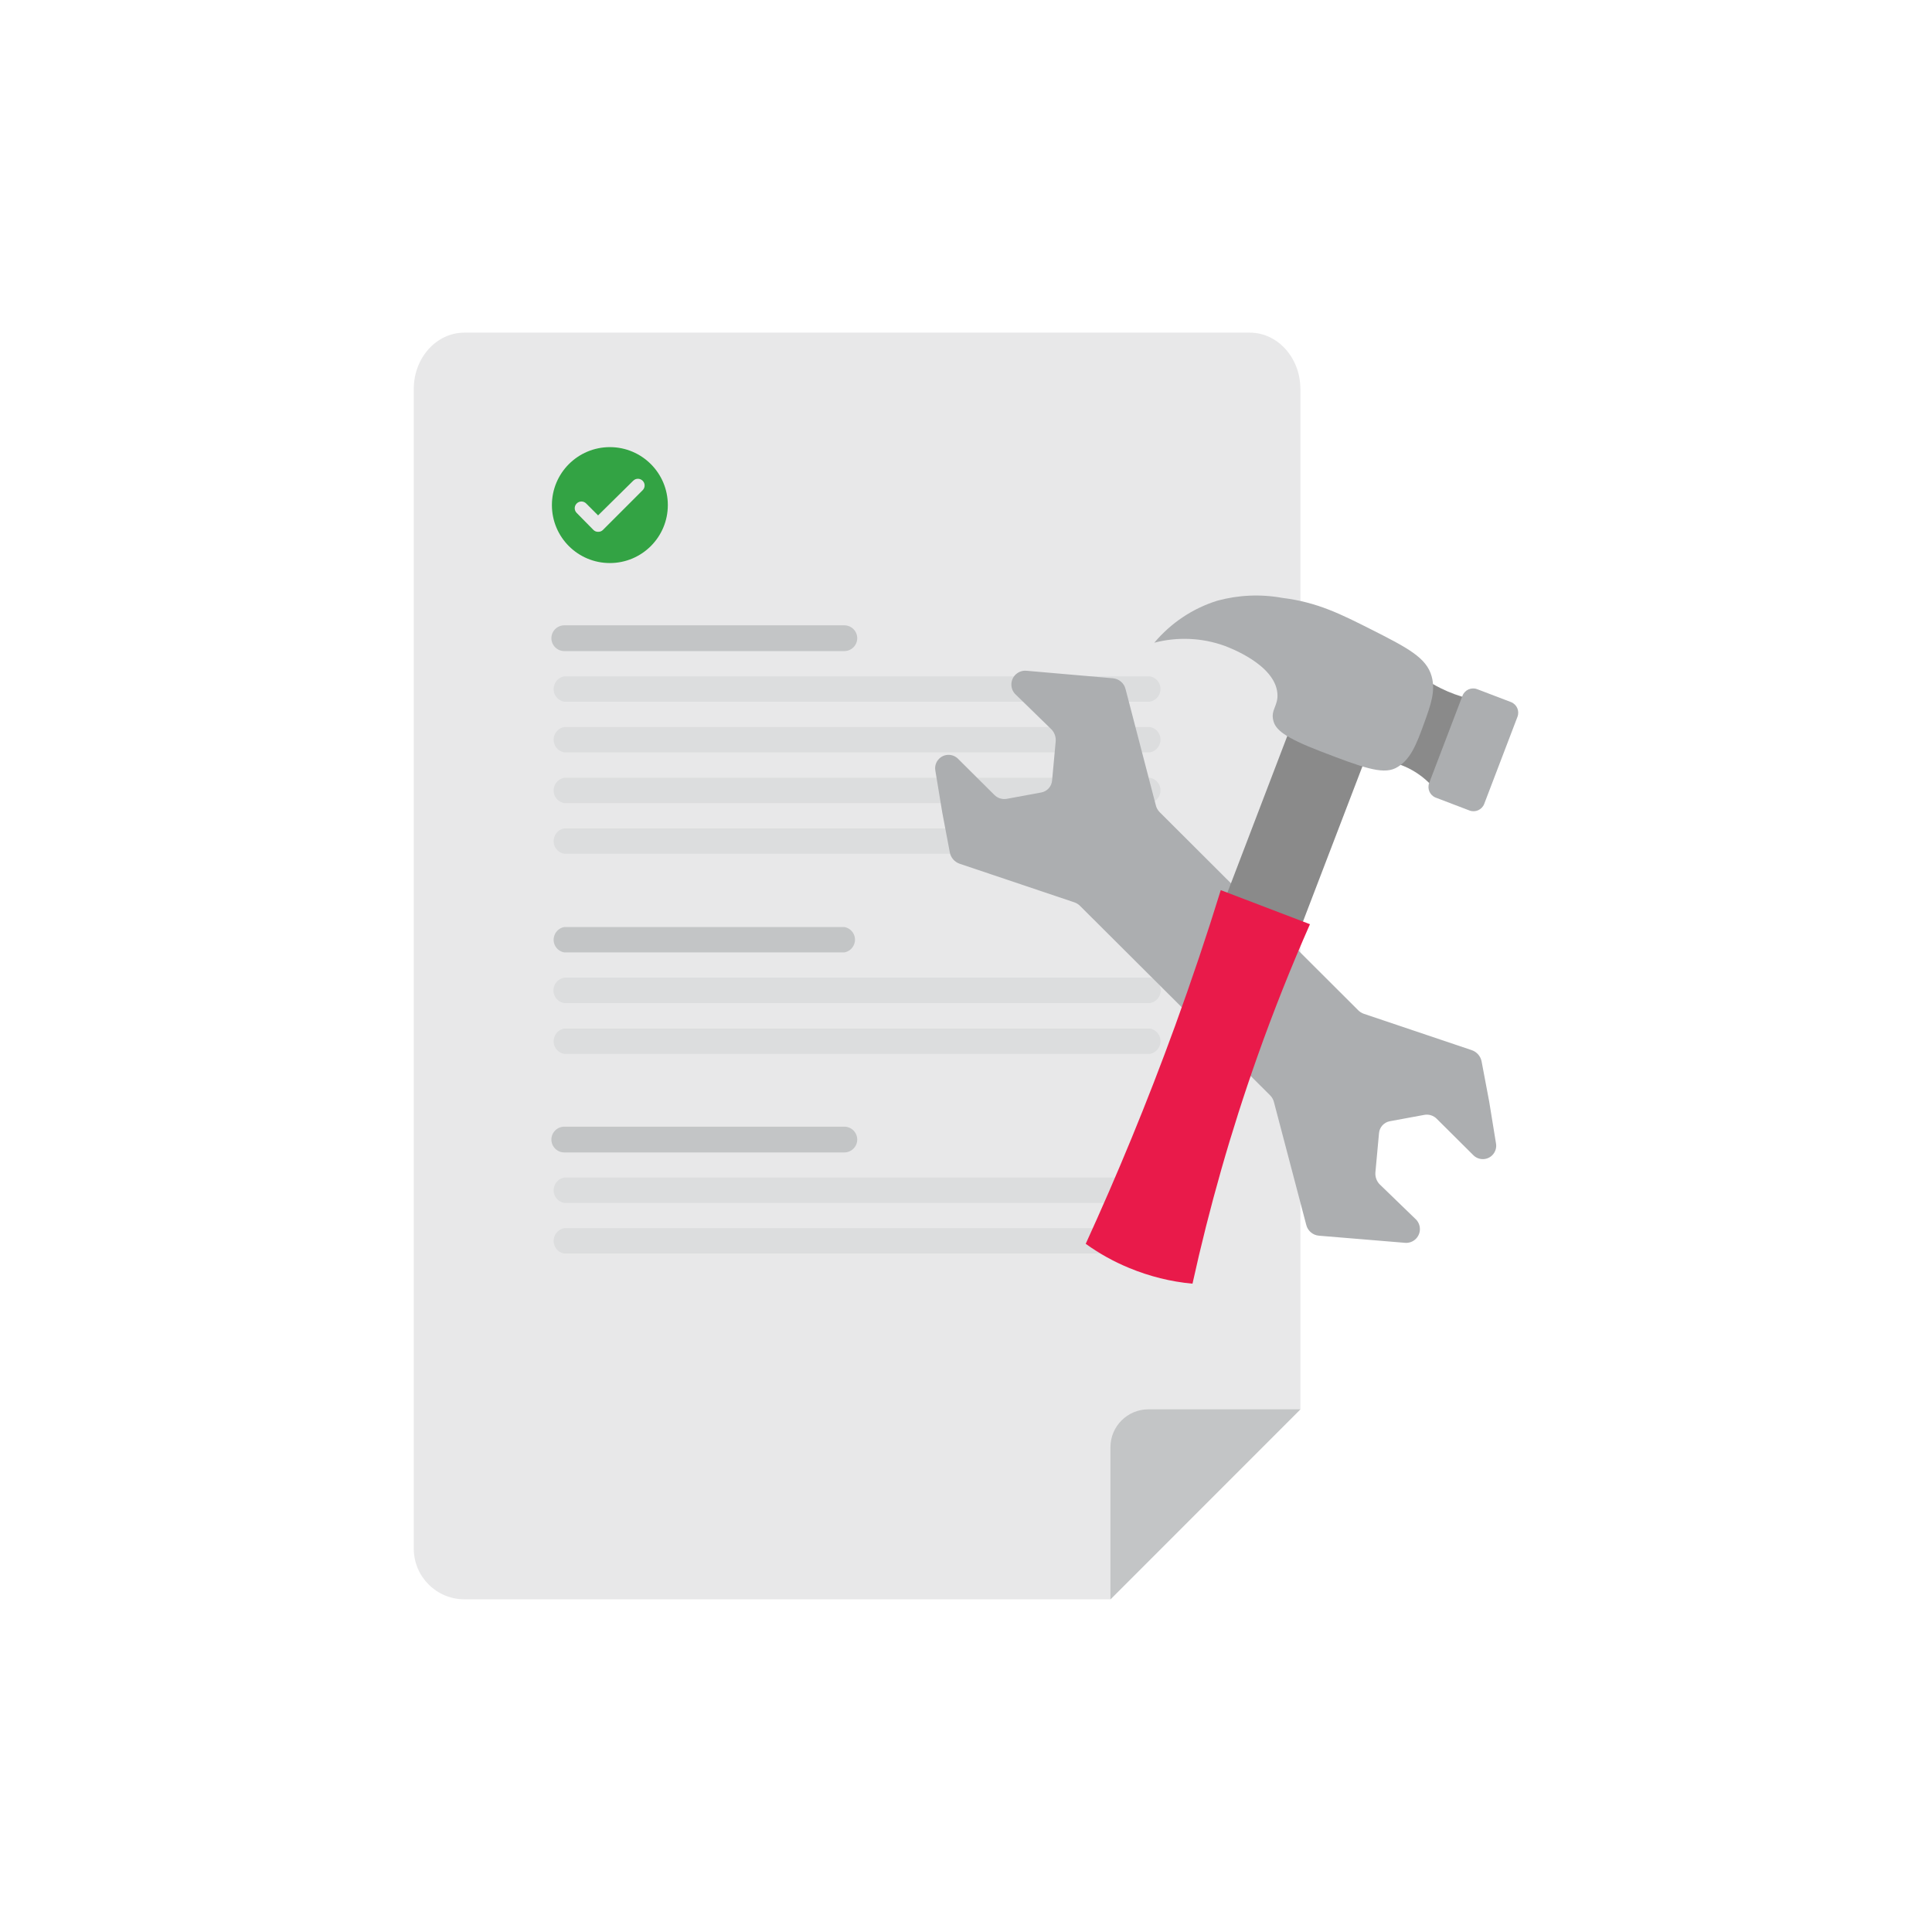 <svg version="1.1" id="Layer_1" xmlns="http://www.w3.org/2000/svg" xmlns:xlink="http://www.w3.org/1999/xlink" x="0px" y="0px" viewBox="0 0 300 300" style="enable-background:new 0 0 300 300;" xml:space="preserve">
<style type="text/css">
	.st0{fill:#E8E8E9;}
	.st1{fill:#C3C5C6;}
	.st2{fill:#DCDDDE;}
	.st3{fill:#33A344;}
	.st4{fill:#ACAEB0;}
	.st5{fill:#8A8A8A;}
	.st6{fill:#E91A4A;}
</style>
<g id="Layer_2_00000011016028571685355290000010566531672825245602_">
	<g id="Calendars">
		<path class="st0" d="M201.92,60.39c0-4.83-3.52-8.74-7.87-8.74H72.12c-4.35,0-7.87,3.91-7.87,8.74v180.08
			c0,4.35,3.52,7.87,7.87,7.87h100.31l29.5-29.51V60.39z"></path>
		<path class="st1" d="M172.43,248.35v-23.61c-0.01-3.25,2.63-5.89,5.88-5.9c0.01,0,0.01,0,0.02,0h23.6L172.43,248.35z"></path>
		<path class="st1" d="M131.12,147.89H87.62c-1.09-0.19-1.82-1.23-1.62-2.32c0.15-0.83,0.8-1.48,1.62-1.62h43.49
			c1.09,0.19,1.82,1.23,1.62,2.32c-0.15,0.83-0.8,1.48-1.62,1.62H131.12z"></path>
		<path class="st1" d="M131.12,178.95H87.62c-1.1,0-2-0.9-2-2c0-1.1,0.9-2,2-2h43.49c1.1,0,2,0.9,2,2c0,1.1-0.9,2-2,2H131.12z"></path>
		<path class="st2" d="M178.55,155.76H87.62c-1.09-0.17-1.83-1.2-1.66-2.29c0.14-0.85,0.81-1.52,1.66-1.66h90.93
			c1.09,0.17,1.83,1.2,1.66,2.29C180.07,154.95,179.4,155.62,178.55,155.76z"></path>
		<path class="st2" d="M178.55,163.65H87.62c-1.09-0.19-1.82-1.23-1.62-2.32c0.15-0.83,0.8-1.48,1.62-1.62h90.93
			c1.09,0.19,1.82,1.23,1.62,2.32C180.02,162.86,179.37,163.51,178.55,163.65z"></path>
		<path class="st1" d="M131.12,101.1H87.62c-1.1,0-2-0.9-2-2s0.9-2,2-2h43.49c1.1,0,2,0.9,2,2s-0.9,2-2,2H131.12z"></path>
		<path class="st2" d="M178.55,124.71H87.62c-1.09-0.19-1.82-1.23-1.62-2.32c0.15-0.83,0.8-1.48,1.62-1.62h90.93
			c1.09,0.19,1.82,1.23,1.62,2.32C180.02,123.91,179.37,124.56,178.55,124.71z"></path>
		<path class="st2" d="M178.55,116.83H87.62c-1.09-0.19-1.82-1.23-1.62-2.32c0.15-0.83,0.8-1.48,1.62-1.62h90.93
			c1.09,0.19,1.82,1.23,1.62,2.32C180.02,116.04,179.37,116.69,178.55,116.83z"></path>
		<path class="st2" d="M178.55,108.96H87.62c-1.09-0.19-1.82-1.23-1.62-2.32c0.15-0.83,0.8-1.48,1.62-1.62h90.93
			c1.09,0.19,1.82,1.23,1.62,2.32C180.02,108.17,179.37,108.82,178.55,108.96z"></path>
		<path class="st2" d="M178.55,132.57H87.62c-1.09-0.19-1.82-1.23-1.62-2.32c0.15-0.83,0.8-1.48,1.62-1.62h90.93
			c1.09,0.19,1.82,1.23,1.62,2.32C180.02,131.78,179.37,132.43,178.55,132.57z"></path>
		<path class="st2" d="M178.55,186.79H87.62c-1.09-0.19-1.82-1.23-1.62-2.32c0.15-0.83,0.8-1.48,1.62-1.62h90.93
			c1.09-0.19,2.12,0.54,2.32,1.62c0.19,1.09-0.54,2.12-1.62,2.32C179.01,186.83,178.77,186.83,178.55,186.79z"></path>
		<path class="st2" d="M178.55,194.65H87.62c-1.09-0.19-1.82-1.23-1.62-2.32c0.15-0.83,0.8-1.48,1.62-1.62h90.93
			c1.09-0.19,2.12,0.54,2.32,1.62c0.19,1.09-0.54,2.12-1.62,2.32C179.01,194.69,178.77,194.69,178.55,194.65z"></path>
		<path class="st3" d="M94.7,87.43c4.97,0,9-4.03,9-9s-4.03-9-9-9c-4.97,0-9,4.03-9,9l0,0C85.7,83.41,89.72,87.43,94.7,87.43z"></path>
		<path class="st0" d="M92.88,82.58c-0.28,0.01-0.55-0.1-0.74-0.3l-2.59-2.63c-0.41-0.41-0.41-1.06,0-1.47s1.06-0.41,1.47,0
			l1.85,1.85l5.45-5.38c0.41-0.41,1.06-0.41,1.47,0s0.41,1.06,0,1.47l-6.19,6.19C93.4,82.5,93.14,82.59,92.88,82.58z"></path>
		<path class="st4" d="M157.8,107.93l5.44,5.3c0.49,0.49,0.74,1.17,0.69,1.86l-0.56,6.09c-0.07,0.93-0.75,1.69-1.66,1.87l-5.42,1
			c-0.69,0.11-1.4-0.12-1.89-0.62l-5.64-5.61c-0.81-0.81-2.13-0.81-2.94,0c-0.48,0.48-0.7,1.16-0.58,1.83l1.07,6.49l1.18,6.24
			c0.16,0.81,0.74,1.47,1.52,1.74l17.83,6c0.33,0.12,0.63,0.3,0.87,0.55l29.53,29.43c0.29,0.3,0.5,0.67,0.59,1.08l5,19
			c0.22,0.94,1.03,1.63,2,1.7l13.41,1.11c1.18,0.06,2.18-0.85,2.24-2.03c0.03-0.66-0.24-1.3-0.74-1.73l-5.48-5.3
			c-0.49-0.49-0.74-1.17-0.69-1.86l0.56-6.09c0.07-0.93,0.75-1.69,1.66-1.87l5.42-1c0.69-0.11,1.4,0.12,1.89,0.62l5.64,5.61
			c0.79,0.83,2.11,0.87,2.94,0.08c0.52-0.49,0.75-1.22,0.61-1.92l-1.05-6.45l-1.18-6.24c-0.16-0.81-0.74-1.47-1.52-1.74l-16.77-5.65
			c-0.33-0.12-0.63-0.3-0.87-0.55l-30.84-30.77c-0.29-0.3-0.5-0.67-0.59-1.08l-4.69-18c-0.22-0.94-1.03-1.63-2-1.7l-13.45-1.17
			c-1.19-0.07-2.21,0.83-2.28,2.01C157.01,106.84,157.29,107.5,157.8,107.93z"></path>
		<path class="st5" d="M213.99,112.65l-11.75-4.51l-21,54.92l11.72,4.48L213.99,112.65z"></path>
		<path class="st5" d="M223.39,123.33c-2.41-3.47-6.43-5.48-10.65-5.31l6.27-14.29c1.43,1.25,3.02,2.31,4.73,3.15
			c1.39,0.69,2.85,1.22,4.36,1.6L223.39,123.33z"></path>
		<path class="st6" d="M185.17,199.33c-3.38-0.31-6.69-1.14-9.83-2.44c-2.39-0.98-4.65-2.24-6.75-3.75
			c4.86-10.63,9.53-21.9,13.87-33.82c2.6-7.15,4.97-14.19,7.1-21.1l13.85,5.29c-2.88,6.52-5.64,13.41-8.21,20.68
			C191.13,175.69,187.79,187.43,185.17,199.33z"></path>
		<path class="st4" d="M216.67,119.29c-2.07,1-5.22-0.17-11.53-2.59c-5.83-2.24-7.07-3.43-7.42-4.81c-0.44-1.7,0.81-2.3,0.63-4.25
			c-0.4-4.44-7.38-7.05-8.24-7.37c-3.49-1.25-7.28-1.41-10.87-0.47c2.57-3.06,5.96-5.33,9.77-6.52c3.29-0.9,6.75-1.05,10.11-0.44
			c5.42,0.67,9.06,2.51,13.74,4.87c5.74,2.9,8.63,4.41,9.44,7.29c0.65,2.31-0.15,4.49-1.16,7.29
			C219.95,115.56,219.01,118.12,216.67,119.29z"></path>
		<path class="st4" d="M228.17,125.85l-5.24-2c-0.91-0.36-1.35-1.38-1-2.29l5.17-13.54c0.36-0.91,1.38-1.35,2.29-1l5.24,2
			c0.91,0.36,1.35,1.38,1,2.29l-5.17,13.54C230.1,125.75,229.08,126.2,228.17,125.85z"></path>
	</g>
</g>
</svg>
